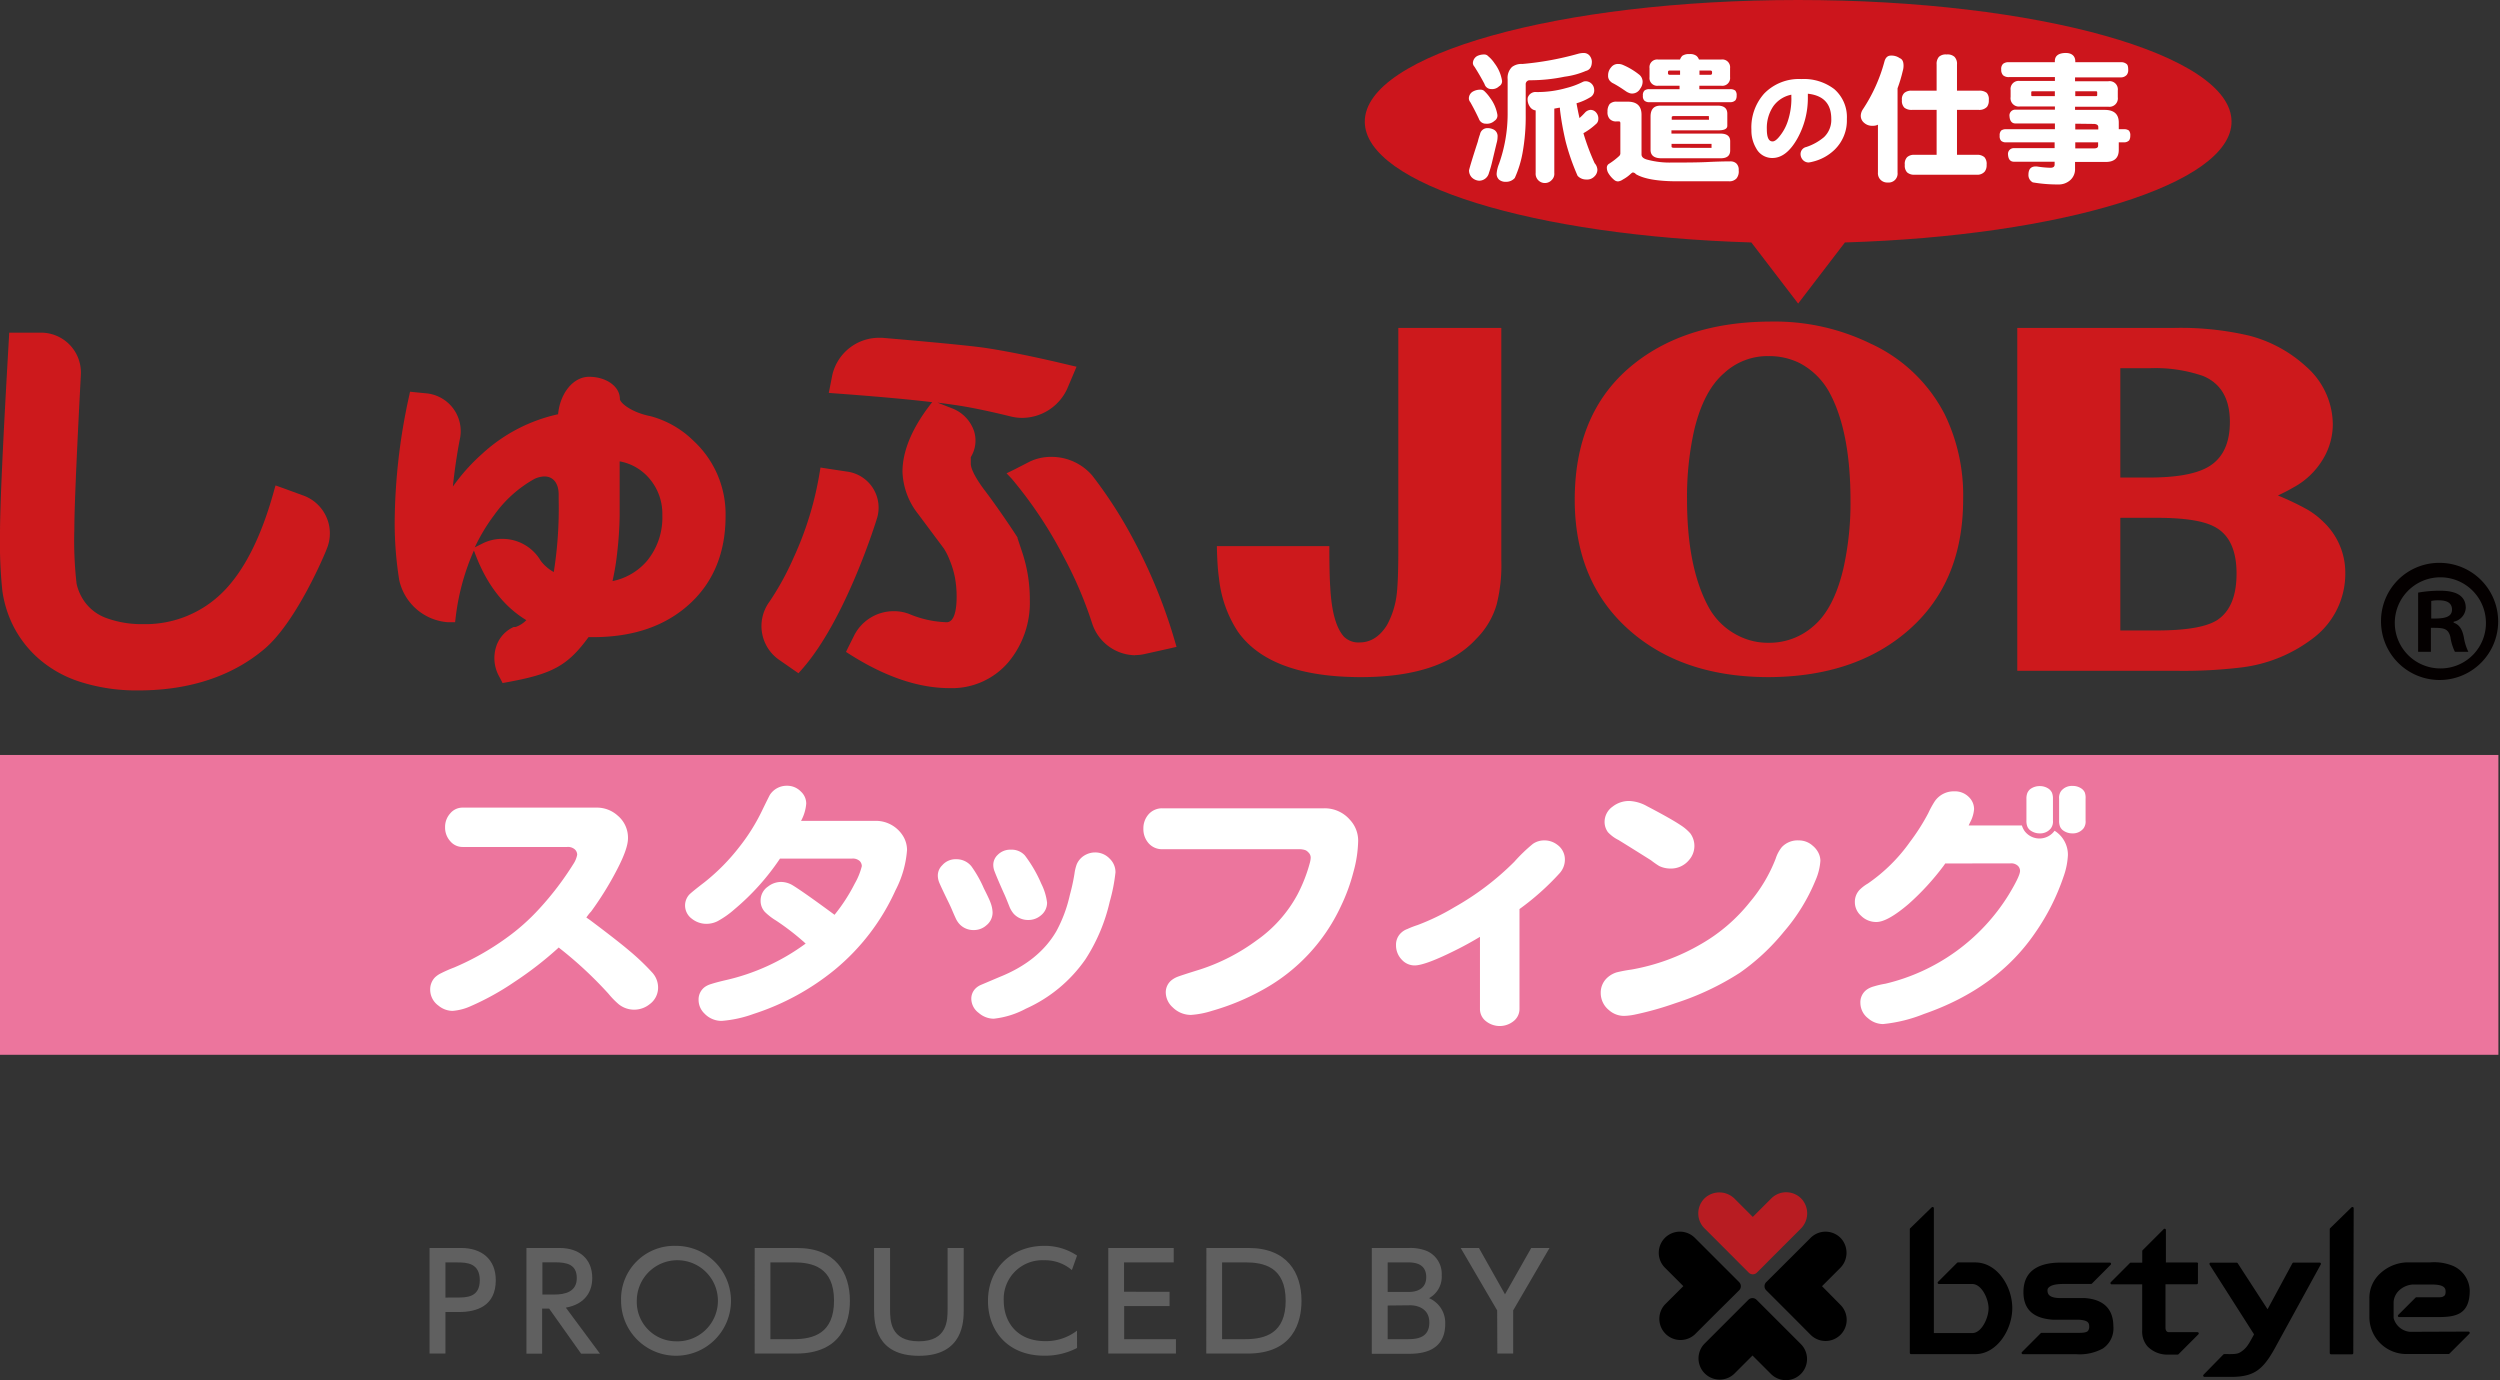 <svg xmlns="http://www.w3.org/2000/svg" viewBox="0 0 434.52 239.88"><rect x="0" y="0" width="434.52" height="239.88" fill="#333333" stroke="none"/><defs><style>.cls-1{fill:#ec759d;}.cls-2{fill:#fff;}.cls-3{fill:#cc151c;}.cls-4{fill:#cd191c;}.cls-5{fill:#040000;}.cls-6{fill:#606060;}.cls-7{fill:#b81c22;}</style></defs><g id="レイヤー_2" data-name="レイヤー 2"><g id="レイヤー_1-2" data-name="レイヤー 1"><rect class="cls-1" y="131.22" width="434.24" height="52.11"/><path class="cls-2" d="M101.91,159.47l.62.43q4.78,3.58,6.93,5.41a40.35,40.35,0,0,1,3.85,3.67,3.86,3.86,0,0,1,1.07,2.57,3.56,3.56,0,0,1-1.48,3,4.29,4.29,0,0,1-5.36,0,14.3,14.3,0,0,1-1.79-1.84,68.61,68.61,0,0,0-8.54-7.94l-.09-.09a62.2,62.2,0,0,1-7.73,6,46.14,46.14,0,0,1-7.56,4.19,9.4,9.4,0,0,1-3.17.83,3.9,3.9,0,0,1-2.46-.92A3.41,3.41,0,0,1,74.77,172a3,3,0,0,1,.8-2.09,4.07,4.07,0,0,1,1.08-.75,22.62,22.62,0,0,1,2.28-1,46.38,46.38,0,0,0,9-5.07,36.49,36.49,0,0,0,5.81-5.15,52.72,52.72,0,0,0,5.91-7.76,4.45,4.45,0,0,0,.67-1.62,1.27,1.27,0,0,0-.5-1,1.81,1.81,0,0,0-1.25-.35H80.4a2.77,2.77,0,0,1-2.14-1,3.52,3.52,0,0,1-.9-2.44,3.48,3.48,0,0,1,.9-2.4,2.76,2.76,0,0,1,2.14-1h23.25a5.38,5.38,0,0,1,3.71,1.39,5,5,0,0,1,1.79,3.93c0,1.22-.63,3-1.88,5.41a55.85,55.85,0,0,1-4.56,7.37C102.47,158.7,102.2,159.06,101.91,159.47Z"/><path class="cls-2" d="M145.05,159a30.7,30.7,0,0,0,3.53-5.46,11.6,11.6,0,0,0,1.21-3,1.29,1.29,0,0,0-.36-.88,1.77,1.77,0,0,0-1.34-.43H135.57a41.9,41.9,0,0,1-7.91,8.81,15.76,15.76,0,0,1-3,2.1,4.36,4.36,0,0,1-1.84.43,4.06,4.06,0,0,1-2.55-.87,2.87,2.87,0,0,1-1.2-2.31,2.82,2.82,0,0,1,.71-1.88c.24-.26,1.14-1,2.68-2.18a35.61,35.61,0,0,0,6-6.07,33.67,33.67,0,0,0,3.93-6.24c.8-1.65,1.28-2.61,1.43-2.88a3.49,3.49,0,0,1,3-1.57,3.28,3.28,0,0,1,2.37,1,2.84,2.84,0,0,1,.94,2.1,7.51,7.51,0,0,1-.9,3h13.06a5.55,5.55,0,0,1,4.78,2.83,4.67,4.67,0,0,1,.58,2.23,18,18,0,0,1-2,7,38.34,38.34,0,0,1-10.59,13.84A43.25,43.25,0,0,1,131,176.22a20.87,20.87,0,0,1-5.58,1.22,4.1,4.1,0,0,1-3-1.3,3.28,3.28,0,0,1-1-2.36,2.68,2.68,0,0,1,1.08-2.23,3.66,3.66,0,0,1,1.11-.52c.51-.17,1.31-.39,2.42-.65a37.42,37.42,0,0,0,14-6.38,42.9,42.9,0,0,0-5.15-4,10.57,10.57,0,0,1-1.92-1.48,2.82,2.82,0,0,1-.76-2,2.91,2.91,0,0,1,1.3-2.44,3.68,3.68,0,0,1,2.32-.79,4,4,0,0,1,2,.61Q139.78,155.11,145.05,159Z"/><path class="cls-2" d="M166.19,149.34a3.32,3.32,0,0,1,2.64,1.22A20.42,20.42,0,0,1,171,154.4c.57,1.14,1,2,1.21,2.62a5.27,5.27,0,0,1,.31,1.57,2.84,2.84,0,0,1-1.07,2.23,3.23,3.23,0,0,1-2.19.83,3.29,3.29,0,0,1-2.46-1,3.8,3.8,0,0,1-.67-1c-.12-.26-.32-.7-.58-1.31-.18-.44-.39-.9-.63-1.4-.84-1.71-1.39-2.88-1.65-3.49a3.34,3.34,0,0,1-.27-1.27,2.48,2.48,0,0,1,.76-1.78A3.06,3.06,0,0,1,166.19,149.34Zm24.14-1.18a3.46,3.46,0,0,1,2.55,1.09,3.25,3.25,0,0,1,1,2.36,30.13,30.13,0,0,1-1,5.11,31.15,31.15,0,0,1-4.21,10,25.06,25.06,0,0,1-10.37,8.6,15.17,15.17,0,0,1-5.59,1.74,4,4,0,0,1-2.59-1,3.11,3.11,0,0,1-1.3-2.45,2.5,2.5,0,0,1,.76-1.83,3.11,3.11,0,0,1,.94-.61l3.18-1.35q6.89-2.75,9.92-8a24.08,24.08,0,0,0,2.33-6.28,34,34,0,0,0,.8-3.67,7.71,7.71,0,0,1,.4-1.66,3.35,3.35,0,0,1,1.66-1.7A3.53,3.53,0,0,1,190.33,148.16Zm-14.62-.48a3.1,3.1,0,0,1,2.42,1,23.2,23.2,0,0,1,2.86,4.93,9.91,9.91,0,0,1,1,3.28,2.81,2.81,0,0,1-1.08,2.22,3.31,3.31,0,0,1-2.19.79,3.36,3.36,0,0,1-2.54-1.09,4.52,4.52,0,0,1-.68-1.1c-.08-.2-.22-.55-.4-1s-.4-1-.67-1.57c-.71-1.6-1.24-2.83-1.56-3.67a3.08,3.08,0,0,1-.23-1.13,2.39,2.39,0,0,1,.76-1.75A3.07,3.07,0,0,1,175.71,147.68Z"/><path class="cls-2" d="M226,147.6h-24a3.09,3.09,0,0,1-2.33-1,3.71,3.71,0,0,1-.94-2.58,3.66,3.66,0,0,1,.94-2.53,3.12,3.12,0,0,1,2.33-1h28.16a5.78,5.78,0,0,1,4.47,2,5.3,5.3,0,0,1,1.43,3.67,21.63,21.63,0,0,1-.83,5.43,32.28,32.28,0,0,1-2.21,6,31.91,31.91,0,0,1-13.46,14.4,41.4,41.4,0,0,1-8.94,3.71,15.21,15.21,0,0,1-3.62.7,4.49,4.49,0,0,1-3.17-1.31,3.55,3.55,0,0,1-1.21-2.58,2.7,2.7,0,0,1,1-2.14,4.12,4.12,0,0,1,1.08-.61c.53-.2,1.83-.62,3.89-1.26a34.41,34.41,0,0,0,9.83-5.06,23.1,23.1,0,0,0,7.11-8,26.8,26.8,0,0,0,2.15-5.54,4,4,0,0,0,.13-.79,1.24,1.24,0,0,0-.45-1,1.31,1.31,0,0,0-.49-.35A3.33,3.33,0,0,0,226,147.6Z"/><path class="cls-2" d="M264.1,158v17.36a2.68,2.68,0,0,1-1,2.1,3.84,3.84,0,0,1-4.87,0,2.65,2.65,0,0,1-1-2.1V162.83c-1.2.72-2.48,1.44-3.85,2.13-3.75,1.9-6.26,2.84-7.51,2.84a3,3,0,0,1-2.23-1,3.56,3.56,0,0,1-1-2.53,2.79,2.79,0,0,1,.89-2.14,3,3,0,0,1,1.08-.66,16.07,16.07,0,0,1,1.78-.69,39.42,39.42,0,0,0,6.4-3.1,48,48,0,0,0,10.41-7.9,28.31,28.31,0,0,1,3.22-3.1,3.4,3.4,0,0,1,2-.61,3.62,3.62,0,0,1,2.23.74,3.15,3.15,0,0,1,1.34,2.66,3.53,3.53,0,0,1-.93,2.32A45,45,0,0,1,264.1,158Z"/><path class="cls-2" d="M312.65,146.07a3.57,3.57,0,0,1,2.41.92,3.79,3.79,0,0,1,.94,1.13,3.23,3.23,0,0,1,.4,1.48,10.14,10.14,0,0,1-.85,3.41,32.65,32.65,0,0,1-5.5,8.94,37.7,37.7,0,0,1-7.64,7.12,47.58,47.58,0,0,1-11.18,5.28,55.46,55.46,0,0,1-7.11,2,10.67,10.67,0,0,1-1.83.22,3.94,3.94,0,0,1-2.64-1,3.82,3.82,0,0,1-1.43-3,3.49,3.49,0,0,1,1.21-2.7A4.28,4.28,0,0,1,281,169a24.88,24.88,0,0,1,2.55-.48,36.54,36.54,0,0,0,12.2-4.49,29.72,29.72,0,0,0,8.36-7.2,26.57,26.57,0,0,0,4.52-7.6,6.19,6.19,0,0,1,1.07-2A3.77,3.77,0,0,1,312.65,146.07Zm-29.37-6.85a6.91,6.91,0,0,1,3,.91c2.74,1.43,4.67,2.52,5.81,3.28a8,8,0,0,1,1.7,1.44,3.69,3.69,0,0,1-.18,4.58,4.07,4.07,0,0,1-3.31,1.53,4.49,4.49,0,0,1-1.92-.44,15.08,15.08,0,0,1-1.43-1L284.53,148c-1.76-1.1-2.83-1.76-3.22-2a6.39,6.39,0,0,1-1.83-1.35,3,3,0,0,1-.59-1.84,3.25,3.25,0,0,1,1.39-2.61A4.61,4.61,0,0,1,283.28,139.22Z"/><path class="cls-2" d="M338.08,150.08c0,.06-.12.19-.26.4a44.37,44.37,0,0,1-6.08,6.63q-3.67,3.13-5.59,3.14a3.71,3.71,0,0,1-2.69-1.09,3.14,3.14,0,0,1-1.07-2.36,3,3,0,0,1,1-2.31,6.92,6.92,0,0,1,1.25-.92,29.34,29.34,0,0,0,7.33-7.24,36.3,36.3,0,0,0,3.18-5,16.77,16.77,0,0,1,1.12-2.05,4,4,0,0,1,3.39-1.74,3.39,3.39,0,0,1,2.55,1,2.91,2.91,0,0,1,.9,2.09,5.8,5.8,0,0,1-.63,2.19c-.09.17-.19.39-.31.65h9.25a3.45,3.45,0,0,0,.49,1,3.23,3.23,0,0,0,5.19-.08,4.92,4.92,0,0,1,2.32,4.23,12.9,12.9,0,0,1-.76,3.75,38.71,38.71,0,0,1-4.91,9.73q-6.63,9.73-19.36,14.14a25.89,25.89,0,0,1-7.11,1.75,4,4,0,0,1-2.59-1,3.39,3.39,0,0,1-1.34-2.66,2.71,2.71,0,0,1,1.16-2.36,4,4,0,0,1,1.16-.52,16.22,16.22,0,0,1,2.06-.48,34.57,34.57,0,0,0,21.37-15.41c1.34-2.21,2-3.6,2-4.19a1.25,1.25,0,0,0-.36-.87,1.7,1.7,0,0,0-1.3-.44Zm18.74-11.25v3.79a2,2,0,0,1-.36,1.35,2.35,2.35,0,0,1-1.92.88,2.74,2.74,0,0,1-1.66-.53,1.67,1.67,0,0,1-.49-.61,2.65,2.65,0,0,1-.18-1.09v-3.79a2.61,2.61,0,0,1,.16-1,1.79,1.79,0,0,1,.51-.68,2.73,2.73,0,0,1,1.66-.52,2.67,2.67,0,0,1,1.61.52,2,2,0,0,1,.49.61A2.74,2.74,0,0,1,356.82,138.83Zm5.67,0v3.79a2,2,0,0,1-.35,1.35,2.35,2.35,0,0,1-1.93.88,2.73,2.73,0,0,1-1.65-.53,1.67,1.67,0,0,1-.49-.61,2.65,2.65,0,0,1-.18-1.09v-3.79a2,2,0,0,1,.36-1.36,2.39,2.39,0,0,1,2-.87,2.63,2.63,0,0,1,1.61.52,1.73,1.73,0,0,1,.49.61A2.74,2.74,0,0,1,362.49,138.83Z"/><path class="cls-3" d="M387.86,21.14C387.86,9.47,354.13,0,312.53,0s-75.32,9.47-75.32,21.14c0,10.9,29.42,19.87,67.19,21l8.13,10.62,8.13-10.62C358.44,41,387.86,32,387.86,21.14Z"/><path class="cls-2" d="M257.33,15.59a.9.9,0,0,1,.69.27,7,7,0,0,1,1,1.19,6.71,6.71,0,0,1,1.24,2.9,1.07,1.07,0,0,1-.5,1.05,1.93,1.93,0,0,1-1.5.5,1.26,1.26,0,0,1-1.22-.85q-.76-1.62-1.5-2.91a1,1,0,0,1-.24-.62,1.39,1.39,0,0,1,.76-1.24A2.58,2.58,0,0,1,257.33,15.59Zm1.15,6.68a2.3,2.3,0,0,1,1.19.28,1.29,1.29,0,0,1,.62,1.24,4,4,0,0,1-.17,1.1c-.32,1.33-.58,2.43-.79,3.31a19.24,19.24,0,0,1-.54,1.86,1.76,1.76,0,0,1-1.72,1.35,2,2,0,0,1-1.26-.57,1.75,1.75,0,0,1-.48-1.24c.16-.68.67-2.36,1.53-5a11.08,11.08,0,0,1,.38-1.27A1.29,1.29,0,0,1,258.48,22.27ZM258,9.47a.86.86,0,0,1,.65.29A5.73,5.73,0,0,1,259.76,11a6.79,6.79,0,0,1,1.31,3.05,1,1,0,0,1-.52.95,1.72,1.72,0,0,1-1.38.48,1.2,1.2,0,0,1-1.15-.88c-.58-1.1-1.16-2.08-1.74-3A1,1,0,0,1,256,11a1.46,1.46,0,0,1,.74-1.26A2.72,2.72,0,0,1,258,9.47Zm17.25-.26a1.31,1.31,0,0,1,1.05.48,1.77,1.77,0,0,1,.38,1c0,.92-.35,1.47-1.05,1.64a13.81,13.81,0,0,1-3.69,1,29.52,29.52,0,0,1-6,.62.69.69,0,0,0-.76.76v5.15a35.32,35.32,0,0,1-.55,6.72,18.63,18.63,0,0,1-1.35,4.36,2,2,0,0,1-1.55.66,1.74,1.74,0,0,1-1.15-.35,1.35,1.35,0,0,1-.45-1.1,5.64,5.64,0,0,1,.41-1.67,26.08,26.08,0,0,0,1.5-8.62v-6.1a2.63,2.63,0,0,1,.76-2.12,2.69,2.69,0,0,1,1.79-.52,52.59,52.59,0,0,0,9.76-1.79A3.65,3.65,0,0,1,275.27,9.21Zm1.15,9.89a1.25,1.25,0,0,1,1.07.52,1.56,1.56,0,0,1,.33,1.12,1.12,1.12,0,0,1-.45.86,11.21,11.21,0,0,1-2.14,1.55,39.91,39.91,0,0,0,1.95,5.21,1.86,1.86,0,0,1,.48,1.15,1.63,1.63,0,0,1-.53,1.17,1.73,1.73,0,0,1-1.4.52,2,2,0,0,1-1.51-.64,38.71,38.71,0,0,1-2.07-5.94q-.69-2.93-1-5.64c0-.1,0-.18,0-.26H271l-.85.16V30.06a1.48,1.48,0,0,1-.43,1.21,1.61,1.61,0,0,1-2.81-1.21V19.19a1.37,1.37,0,0,1-1-.64,2.17,2.17,0,0,1-.38-1.55A1.42,1.42,0,0,1,267.08,16a18.54,18.54,0,0,0,5.19-.71,13.59,13.59,0,0,0,2.88-1.08,1.22,1.22,0,0,1,.41-.09,1.49,1.49,0,0,1,1.07.43,1.51,1.51,0,0,1,.45,1,1.36,1.36,0,0,1-.76,1.4,9.64,9.64,0,0,1-2.31,1c.16.89.33,1.75.52,2.57a12.44,12.44,0,0,0,1-1A1.46,1.46,0,0,1,276.42,19.1Z"/><path class="cls-2" d="M281,17.67h1.9c1.61,0,2.41.76,2.41,2.28v6.89c0,.43.32.73,1,.91a15,15,0,0,0,4.34.5c2.14,0,4.13,0,5.95-.08,1.61-.08,3-.12,4.1-.12a1.51,1.51,0,0,1,1.07.34,1.48,1.48,0,0,1,.43,1.21,1.92,1.92,0,0,1-.38,1.41,1.65,1.65,0,0,1-1.31.5h-9q-5.08,0-7.18-1.24a.72.72,0,0,0-.52-.29c-.08,0-.2.08-.36.22a6.4,6.4,0,0,1-1.38,1,1.88,1.88,0,0,1-.81.33,1,1,0,0,1-.64-.21A4.54,4.54,0,0,1,279.49,30a2,2,0,0,1-.21-.86.8.8,0,0,1,.3-.62,12.4,12.4,0,0,0,1.84-1.4.63.63,0,0,0,.21-.43V21.41c0-.21-.08-.31-.26-.31H281a1.45,1.45,0,0,1-1.24-.45,1.68,1.68,0,0,1-.36-1.24,2.06,2.06,0,0,1,.38-1.34A1.62,1.62,0,0,1,281,17.67Zm.31-6.55a1.9,1.9,0,0,1,.71.14,12.11,12.11,0,0,1,2.79,1.64,1.6,1.6,0,0,1,.69,1.26,2,2,0,0,1-.41,1.24,1.61,1.61,0,0,1-1.42.86,1.39,1.39,0,0,1-.6-.14,2.27,2.27,0,0,1-.48-.26c-.7-.48-1.47-1-2.31-1.43a.67.67,0,0,1-.24-.17,1.29,1.29,0,0,1-.54-1.14,2.07,2.07,0,0,1,.52-1.41A1.47,1.47,0,0,1,281.28,11.12Zm7-.77H292a1.78,1.78,0,0,1,.41-.66,2.07,2.07,0,0,1,1.24-.29,1.83,1.83,0,0,1,1.21.31,1.48,1.48,0,0,1,.43.64h3.86a1.35,1.35,0,0,1,1.55,1.5V13.4a1.35,1.35,0,0,1-1.55,1.5h-3.79v.6h5.34a1.38,1.38,0,0,1,.9.24,1.21,1.21,0,0,1,.24.9,1.26,1.26,0,0,1-.21.79,1.23,1.23,0,0,1-.93.33h-14a1.24,1.24,0,0,1-.88-.26,1.06,1.06,0,0,1-.27-.86,1.12,1.12,0,0,1,.27-.9,1.29,1.29,0,0,1,.88-.24h5.22v-.6h-3.7a1.34,1.34,0,0,1-1.52-1.5V11.85A1.34,1.34,0,0,1,288.23,10.35Zm2.2,12.3v.57H299c1.15,0,1.72.44,1.72,1.33v1.6c0,.9-.55,1.36-1.65,1.36H288.78c-1.27,0-1.9-.49-1.9-1.46V20.26c0-1.27.58-1.9,1.73-1.9h9.92c1.12,0,1.69.47,1.69,1.4v2.1c0,.52-.5.79-1.5.79Zm1.5-9.65v-.74h-1.81c-.19,0-.29.09-.29.28v.17a.26.26,0,0,0,.29.29Zm5,7.17h-6c-.3,0-.45.06-.45.19v.45h6.48Zm.47,5.53V25h-6.95v.5c0,.12.15.19.45.19ZM297.26,13c.21,0,.31-.1.31-.29v-.17c0-.19-.1-.28-.31-.28h-1.88V13Z"/><path class="cls-2" d="M321,20.7A7.08,7.08,0,0,1,318.89,26a8.22,8.22,0,0,1-3.82,2.1,5.16,5.16,0,0,1-.7.14,1.36,1.36,0,0,1-1-.42,1.51,1.51,0,0,1-.42-1.06,1.25,1.25,0,0,1,1-1.21,9.32,9.32,0,0,0,3.07-1.71,4.13,4.13,0,0,0,1.27-3.18q0-3.93-4.07-4.37c0,.23,0,.47,0,.74A14.42,14.42,0,0,1,312.44,24q-1.92,3.46-4.38,3.46a3.13,3.13,0,0,1-2.82-1.68,6,6,0,0,1-.83-3.2,8.81,8.81,0,0,1,2.23-6.33,8.41,8.41,0,0,1,6.44-2.51,8.7,8.7,0,0,1,5.72,1.74A6.43,6.43,0,0,1,321,20.7Zm-9.65-3.63c0-.28,0-.48,0-.61a5.06,5.06,0,0,0-3.13,2,6.71,6.71,0,0,0-1.13,4c0,1.42.32,2.12,1,2.12.34,0,.75-.3,1.23-.91a8.16,8.16,0,0,0,1.4-2.57A12.54,12.54,0,0,0,311.36,17.07Z"/><path class="cls-2" d="M328.66,9.66a2.48,2.48,0,0,1,1.53.45q.66.24.66,1.29a3.08,3.08,0,0,1-.14.95,25,25,0,0,1-.9,3V30a1.55,1.55,0,0,1-1.7,1.72A1.6,1.6,0,0,1,326.4,30V21.67a1.74,1.74,0,0,1-.88.19,2.07,2.07,0,0,1-1.53-.52,1.56,1.56,0,0,1-.57-1.29,2.15,2.15,0,0,1,.33-1,28.16,28.16,0,0,0,3.77-8.32Q327.8,9.66,328.66,9.66Zm3.65,6.1h4.29V11.21A1.87,1.87,0,0,1,337,9.88a1.73,1.73,0,0,1,1.33-.41,1.8,1.8,0,0,1,1.38.41,1.74,1.74,0,0,1,.43,1.33v4.55h3.79a2.05,2.05,0,0,1,1.38.38,1.66,1.66,0,0,1,.36,1.26,1.8,1.8,0,0,1-.31,1.17,1.83,1.83,0,0,1-1.43.53h-3.79v7.81h3.43a1.85,1.85,0,0,1,1.34.41,1.76,1.76,0,0,1,.38,1.33,1.78,1.78,0,0,1-.33,1.17,1.68,1.68,0,0,1-1.39.55H332.76a1.83,1.83,0,0,1-1.29-.41,1.7,1.7,0,0,1-.4-1.31,1.67,1.67,0,0,1,.4-1.33,1.77,1.77,0,0,1,1.29-.41h3.84V19.1h-4.29a2,2,0,0,1-1.31-.38,1.65,1.65,0,0,1-.43-1.32,1.48,1.48,0,0,1,.43-1.26A1.88,1.88,0,0,1,332.31,15.76Z"/><path class="cls-2" d="M349.15,10.81h8v-.2c0-.88.61-1.35,1.74-1.4s1.79.47,1.81,1.4v.2h7.91a1.47,1.47,0,0,1,1,.31c.2.14.29.46.29,1a1.34,1.34,0,0,1-.24.88,1.35,1.35,0,0,1-1.09.45h-7.91v.67h5.79a1.43,1.43,0,0,1,1.64,1.6V16.9a1.46,1.46,0,0,1-1.64,1.65h-5.79v.55h5.14c1.64,0,2.46.74,2.46,2.21v1.15h.88a1.36,1.36,0,0,1,.88.23,1.26,1.26,0,0,1,.24.91,1.49,1.49,0,0,1-.19.79,1.2,1.2,0,0,1-.93.35h-.88v1.31c0,1.4-.76,2.1-2.27,2.1h-5.33v1.17a2.52,2.52,0,0,1-.77,1.93,3,3,0,0,1-2.19.81,25.38,25.38,0,0,1-4.38-.36,1.42,1.42,0,0,1-.76-1.33c0-.88.35-1.35,1.05-1.43a2.42,2.42,0,0,1,.45,0,17.61,17.61,0,0,0,2.31.22c.49,0,.74-.18.74-.55v-.5h-7.05c-.67,0-1-.44-1.05-1.24a1,1,0,0,1,1.05-1.12h7.05V24.74H348.7a1.24,1.24,0,0,1-.88-.26,1.14,1.14,0,0,1-.26-.88,1.21,1.21,0,0,1,.26-.91,1.35,1.35,0,0,1,.88-.23h8.46v-1h-6.84c-.67,0-1-.46-1.05-1.24a1,1,0,0,1,1.05-1.16h6.84v-.55h-6.1a1.44,1.44,0,0,1-1.6-1.65V15.67a1.41,1.41,0,0,1,1.6-1.6h6.1V13.4h-8a1.46,1.46,0,0,1-1-.31,1.34,1.34,0,0,1-.33-1,1.2,1.2,0,0,1,.33-1A1.51,1.51,0,0,1,349.15,10.81Zm8,5.9v-.85h-3.91a.17.17,0,0,0-.19.19v.5c0,.11.06.16.19.16Zm7.14,0c.15,0,.22-.05.22-.16v-.5c0-.13-.07-.19-.22-.19h-3.59v.85Zm-3.59,4.79v1h4v-.41c0-.32-.22-.5-.67-.55Zm0,3.24v1.05H364c.45,0,.67-.16.67-.47v-.58Z"/><path class="cls-4" d="M24.08,120A32.2,32.2,0,0,1,14,118.53a20.38,20.38,0,0,1-7.22-4A19.07,19.07,0,0,1,2.41,109a19.68,19.68,0,0,1-2-6.3A80.93,80.93,0,0,1,0,92.82c0-4.88.52-16.32,1.55-34l.05-1H7.05a6.93,6.93,0,0,1,7,7.36c0,.2-1.13,20.73-1.13,26.84a65.79,65.79,0,0,0,.39,9.42,8.48,8.48,0,0,0,1.66,3.49,8,8,0,0,0,3.68,2.55,17.79,17.79,0,0,0,6.25,1A19,19,0,0,0,38.64,103c3.72-3.65,6.73-9.55,8.94-17.54l.31-1.09,1.06.38,3.73,1.36a7,7,0,0,1,4.11,9.3C56.59,96,51.6,108,46,112.76S32.93,120,24.08,120Z"/><path class="cls-4" d="M87.36,118.73l-.35-.68-.27-.51a6.56,6.56,0,0,1-.46-5.28,5.58,5.58,0,0,1,3-3.28l.12,0,.21,0a4.83,4.83,0,0,0,1.87-1.19c-3.93-2.38-6.91-6.25-8.89-11.53l-.22-.58a40.34,40.34,0,0,0-3.15,11.46l-.12,1-1,0-.35,0a9.36,9.36,0,0,1-8.36-7.31,62.57,62.57,0,0,1-.79-10.24A104.26,104.26,0,0,1,71.07,69l.2-.92.93.1,1.84.18a6.6,6.6,0,0,1,5.88,8s-.71,3.45-1.21,8.21a33.42,33.42,0,0,1,5.1-5.7A28.49,28.49,0,0,1,97,72c.34-3.66,2.64-6.51,5.38-6.51,3,0,5.36,1.69,5.36,3.84,0,.68,2,2.35,5.3,3a16.78,16.78,0,0,1,7.49,4.28,17.35,17.35,0,0,1,5.58,13.1c0,6.39-2.14,11.56-6.36,15.36s-9.79,5.67-16.68,5.67h-.78c-3.65,5-6.31,6.4-14.13,7.83l-.76.14ZM107.7,80.19c0,4.52,0,7.67,0,9.43a63.05,63.05,0,0,1-.42,6.38,43.3,43.3,0,0,1-.82,5,10.67,10.67,0,0,0,5.94-3.45,11.83,11.83,0,0,0,2.72-8,9.41,9.41,0,0,0-2.35-6.49,8.79,8.79,0,0,0-5-2.86ZM87.33,93.66A7.71,7.71,0,0,1,94,97.5a7.36,7.36,0,0,0,2.25,1.93,70.58,70.58,0,0,0,.85-12.66v-.84c0-1.92-.94-3.12-2.47-3.12a4.27,4.27,0,0,0-1.74.43,21.32,21.32,0,0,0-7,6.29,31.49,31.49,0,0,0-3.37,5.61l.51-.26.86-.43a7.48,7.48,0,0,1,3.36-.79Z"/><path class="cls-4" d="M165,119.6c-5.31,0-11.09-1.95-17.17-5.79l-.79-.5.41-.84,1-2a7.69,7.69,0,0,1,6.88-4.24,7.3,7.3,0,0,1,3,.61,18.14,18.14,0,0,0,6.19,1.31c1.45,0,1.75-2.43,1.75-4.47a18.17,18.17,0,0,0-.3-3.33,15.49,15.49,0,0,0-.91-3,10.92,10.92,0,0,0-1-2c-.34-.47-1.83-2.45-4.47-6A12.45,12.45,0,0,1,156.86,82c0-3.56,1.61-7.48,4.81-11.65l.35-.45c-4.17-.5-9.72-1-16.8-1.52l-1.17-.09.23-1.16.38-1.94a8.34,8.34,0,0,1,8-6.48l.62,0c.58.05,14.37,1.2,18.25,1.8s8.72,1.59,14.38,2.95l1.2.28-.48,1.14-1.14,2.69a8.67,8.67,0,0,1-7.84,5.06,8,8,0,0,1-1.9-.23c-.06,0-5.41-1.38-9.7-2-1-.14-2-.29-3.22-.43l.08,0,2.56,1a6.45,6.45,0,0,1,3.84,4,5.5,5.5,0,0,1-.58,4.49V80.6c0,.5.29,1.74,2.24,4.39,1.65,2.15,4.25,5.88,5.8,8.3l.08.11,0,.13.83,2.49a25.78,25.78,0,0,1,1.31,8.22,16.12,16.12,0,0,1-3.79,10.93A12.88,12.88,0,0,1,165,119.6ZM138.76,117l-.76-.52-2.56-1.78a7.15,7.15,0,0,1-1.71-10.11,47.85,47.85,0,0,0,4.2-7.65,57.25,57.25,0,0,0,4.51-14.68l.17-1,1,.16,3.57.54a6.32,6.32,0,0,1,5.2,8.28c-.22.71-5.45,17.56-13,26.1l-.62.69Zm58.58-3.11a8,8,0,0,1-7.51-5.52,69.58,69.58,0,0,0-5.05-11.78,73.59,73.59,0,0,0-8.89-13.33l-.94-1,1.26-.61L179,80.22a8.54,8.54,0,0,1,3.7-.81,9.32,9.32,0,0,1,7.14,3.24,76.79,76.79,0,0,1,6.8,10.46,92,92,0,0,1,7.54,18.26l.31,1.06-1.08.25-4.48,1a7.4,7.4,0,0,1-1.63.18Z"/><path class="cls-4" d="M211.5,94.92h19.55q0,4.9.16,7.17.33,6.3,2.38,8.57a3.56,3.56,0,0,0,2.71,1c1.92,0,3.5-1,4.76-3a14.79,14.79,0,0,0,1.73-5.64c.16-1.51.25-4,.25-7.46V57h17.9V97.41a27.68,27.68,0,0,1-.82,7.69,13.92,13.92,0,0,1-3.53,5.93q-6.09,6.64-20,6.66-15.86,0-21.44-7.91a20.85,20.85,0,0,1-3.28-9.3C211.67,99.16,211.55,97.31,211.5,94.92Z"/><path class="cls-4" d="M307.92,55.89a37.9,37.9,0,0,1,17.16,3.81A27.22,27.22,0,0,1,338,72a32.18,32.18,0,0,1,3.21,14.79q0,14.28-9.28,22.55t-24.47,8.35q-15.21,0-24.48-8.35t-9.28-22.48q0-14.64,9.28-22.77Q292.4,55.9,307.92,55.89Zm-.74,6a11.11,11.11,0,0,0-7.48,2.93q-3.61,3.08-5.25,10a53.14,53.14,0,0,0-1.23,12q0,11.86,3.77,18.74a11.92,11.92,0,0,0,5.1,4.91,11.31,11.31,0,0,0,5.34,1.25,11.56,11.56,0,0,0,7.8-2.93q3.52-3,5.17-10A52.06,52.06,0,0,0,321.63,87q0-12.23-3.78-19a12.54,12.54,0,0,0-5.09-4.91A11.87,11.87,0,0,0,307.18,61.9Z"/><path class="cls-4" d="M350.62,116.59V57h27a52.49,52.49,0,0,1,13.23,1.32,23.22,23.22,0,0,1,10,5.42,13.46,13.46,0,0,1,4.61,10,11.71,11.71,0,0,1-1.81,6.23,13.34,13.34,0,0,1-5.18,4.83c-.65.39-1.51.83-2.55,1.32a48.7,48.7,0,0,1,4.93,2.34,13.92,13.92,0,0,1,3,2.27,12.12,12.12,0,0,1,3.78,8.93,14,14,0,0,1-5.42,11.13A25.54,25.54,0,0,1,389.63,116a84.41,84.41,0,0,1-11.41.59ZM368.53,83h5q6.15,0,9.36-1.39,4.68-2,4.68-8.27,0-6.07-4.68-8A25.39,25.39,0,0,0,373.62,64h-5.09Zm0,26.58h6.32q7.56,0,10.43-1.75,3.45-2.2,3.45-8.13,0-6.23-3.94-8.2Q381.91,90,374.85,90h-6.32Z"/><path class="cls-5" d="M424.18,97.83A10.18,10.18,0,1,1,413.84,108,10.11,10.11,0,0,1,424.18,97.83Zm0,18.35a7.88,7.88,0,0,0,7.89-8.17,7.92,7.92,0,1,0-7.89,8.17Zm-3.89-2.89V103a21.63,21.63,0,0,1,3.78-.33c1.83,0,4.5.33,4.5,3a2.6,2.6,0,0,1-2.11,2.39v.17c1,.33,1.5,1.17,1.77,2.5a9,9,0,0,0,.79,2.56h-2.34a8.73,8.73,0,0,1-.78-2.56c-.39-1.61-1.28-1.61-3.39-1.61v4.17Zm2.28-5.78c1.72,0,3.61,0,3.61-1.56,0-1-.67-1.61-2.28-1.61a5.77,5.77,0,0,0-1.33.11Z"/><path class="cls-6" d="M80.17,216.91c3.5,0,6,1.92,6,5.6,0,4.49-3.31,5.53-6.41,5.53H77.42v7.22H74.66V216.91Zm-.69,8.61c1.57,0,3.91,0,3.91-3s-2.27-3.1-3.91-3.1H77.42v6.11Z"/><path class="cls-6" d="M97.27,216.91c3.26,0,5.67,1.76,5.67,5.23,0,2.2-1.11,4.51-4.59,5.14l5.93,8H101l-5.56-7.84H94.23v7.84H91.5V216.91Zm-3,2.5V225h2.11c1.81,0,3.87-.46,3.87-2.85s-1.72-2.75-3.82-2.75Z"/><path class="cls-6" d="M117.44,216.54a9.55,9.55,0,1,1-9.49,9.53A9.24,9.24,0,0,1,117.44,216.54Zm0,16.59a7.05,7.05,0,1,0-6.76-7.06A6.84,6.84,0,0,0,117.44,233.13Z"/><path class="cls-6" d="M131.17,216.91h7.34c6.74,0,9.21,4.3,9.21,9.19,0,3.63-1.39,9.16-9.35,9.16h-7.2Zm2.73,15.85h4c3.49,0,7.06-1,7.06-6.69,0-5.9-3.84-6.66-7.06-6.66h-4Z"/><path class="cls-6" d="M167.5,216.91v10.74c0,1.92,0,8-7.78,8-7.38,0-7.8-5.39-7.8-8V216.91h2.78v10.58c0,2,0,5.64,5,5.64s5-3.7,5-5.64V216.91Z"/><path class="cls-6" d="M187.2,234.29a12,12,0,0,1-5.67,1.34c-6.43,0-9.81-4.37-9.81-9.51,0-5.9,4.37-9.58,9.77-9.58a10,10,0,0,1,5.71,1.69l-.9,2.52a7.17,7.17,0,0,0-4.84-1.71,6.71,6.71,0,0,0-7,7.06c0,3.49,2.15,7,7.22,7a8.84,8.84,0,0,0,5.51-1.82Z"/><path class="cls-6" d="M203.28,224.52V227h-7.89v5.76h9v2.5H192.63V216.91H204v2.5h-8.63v5.11Z"/><path class="cls-6" d="M209.68,216.91H217c6.73,0,9.21,4.3,9.21,9.19,0,3.63-1.39,9.16-9.35,9.16h-7.2Zm2.73,15.85h4c3.49,0,7.05-1,7.05-6.69,0-5.9-3.84-6.66-7.05-6.66h-4Z"/><path class="cls-6" d="M244.89,216.91a7.7,7.7,0,0,1,3.08.51,4.34,4.34,0,0,1,2.61,4.21,4.24,4.24,0,0,1-2.2,4,4.66,4.66,0,0,1,2.81,4.49c0,5.18-4.84,5.18-6.51,5.18h-6.25V216.91Zm-3.7,2.5v5.14h3.7c1.27,0,3-.47,3-2.57,0-2.57-2.34-2.57-3.4-2.57Zm0,7.5v5.85h3.44c1.49,0,3.8-.14,3.8-2.89s-2.57-3-3.29-3Z"/><path class="cls-6" d="M260.22,227.76l-6.34-10.85h3.17l4.53,8.05,4.56-8.05h3.18L263,227.76v7.5h-2.75Z"/><path class="cls-7" d="M313.22,208.48a3.67,3.67,0,0,0-5.36-.18l-3.21,3.21-3.12-3.12a3.75,3.75,0,0,0-5.1-.26,3.67,3.67,0,0,0-.18,5.36l3.21,3.21,4.47,4.48a1,1,0,0,0,1.44,0l4.47-4.48,3.12-3.12A3.74,3.74,0,0,0,313.22,208.48Z"/><path d="M313,233.61l-3.21-3.21-4.47-4.47a1,1,0,0,0-1.45,0l-4.47,4.47-3.21,3.21a3.68,3.68,0,0,0,5.2,5.2l3.21-3.21,3.21,3.21a3.67,3.67,0,1,0,5.19-5.2Z"/><path d="M302.26,224.28a1,1,0,0,0,0-1.45l-4.47-4.47-3.21-3.21a3.67,3.67,0,0,0-5.2,5.19l3.2,3.2a0,0,0,0,1,0,0l-3.2,3.19a3.68,3.68,0,0,0,5.2,5.2l3.21-3.21Z"/><path d="M316.68,223.55l3.12-3.12a3.74,3.74,0,0,0,.26-5.1,3.67,3.67,0,0,0-5.36-.18l-3.21,3.21L307,222.83a1,1,0,0,0,0,1.45l4.47,4.47L314.7,232a3.67,3.67,0,0,0,5.19-5.2Z"/><path d="M403.16,219.45h-4.52a.23.23,0,0,0-.2.11l-4.32,8-5.19-8a.24.24,0,0,0-.19-.1h-4.52c-.18,0-.28.2-.1.46l7.65,12s-.73,1.38-1,1.75a4.21,4.21,0,0,1-1.45,1.4c-.55.32-1.27.29-2.73.28a.25.25,0,0,0-.16.08L383,238.93a.22.22,0,0,0,.15.38l5.07,0c3.81-.11,5.3-1.43,7.55-5.68l7.61-13.88A.22.22,0,0,0,403.16,219.45Z"/><path d="M362.28,225.61l-4.41,0c-1.68-.06-2-.66-2-1.33a.63.63,0,0,1,.2-.49c.65-.65,2.06-.64,3.49-.63h3.87a.25.25,0,0,0,.16-.06l3.27-3.28a.22.22,0,0,0-.16-.37h-8.55c-2.77,0-6.46.75-6.46,5.13,0,3.84,2.82,4.63,5.14,4.8h4.48c1.53.08,1.81.5,1.81,1.15a1.17,1.17,0,0,1-.23.81c-.34.33-1.14.33-2.16.32h-5.89a.19.19,0,0,0-.15.07L351.43,235a.22.22,0,0,0,.15.37h9.29a8.33,8.33,0,0,0,4.64-1,4.22,4.22,0,0,0,1.81-3.86C367.3,226.64,364.52,225.75,362.28,225.61Z"/><path d="M343.31,219.42h-3a.24.24,0,0,0-.16.07l-3.3,3.3a.22.22,0,0,0,.15.38l5.79,0c1.65,0,2.84,2.6,2.84,4.23s-1.19,4.3-2.84,4.3c-.4,0-5.64,0-6.67,0V210a.22.22,0,0,0-.38-.15L332,213.49a.2.2,0,0,0-.06.15v21.5a.22.22,0,0,0,.22.22h11.17c3.72,0,6.42-4.21,6.42-8S347.12,219.42,343.31,219.42Z"/><path d="M409.09,210a.22.22,0,0,0-.37-.16L405,213.47a.24.24,0,0,0-.07.16v21.54a.22.22,0,0,0,.22.22h3.66a.21.21,0,0,0,.21-.22Z"/><path d="M381.85,219.43h-5.4v-5.65a.22.22,0,0,0-.37-.16l-3.68,3.68a.23.23,0,0,0-.06.16v2h-2a.23.23,0,0,0-.15.07l-3.31,3.32a.22.22,0,0,0,.15.38l5.3,0v8a3.91,3.91,0,0,0,.93,2.79,4.81,4.81,0,0,0,3.67,1.42h1.55a.27.27,0,0,0,.16-.06l3.45-3.46a.22.22,0,0,0-.15-.38h-5c-.21,0-.55-.14-.56-.77l0-7.55,5.41,0a.23.23,0,0,0,.23-.23v-3.25A.21.21,0,0,0,381.85,219.43Z"/><path d="M418.86,231.48a3.23,3.23,0,0,1-2.83-2.39c0-.53,0-1.76,0-2.85a3.07,3.07,0,0,1,.92-1.92,3.86,3.86,0,0,1,2.4-1.06h3.24c1.12,0,2.29.12,2.45.93.07.38,0,.88-.17,1-.35.26-.38.29-1.39.29H420a.23.23,0,0,0-.16.06l-3,3a.22.22,0,0,0,.16.38h6.63c3.05,0,5.63-.32,5.63-4.63A4.83,4.83,0,0,0,426.3,220a8.59,8.59,0,0,0-4-.58h-4.18a7.17,7.17,0,0,0-4.42,1.91,5.75,5.75,0,0,0-1.88,4.44V229a6.42,6.42,0,0,0,6.46,6.34h7.3a.24.24,0,0,0,.16-.07l3.46-3.46a.22.22,0,0,0-.16-.37Z"/></g></g></svg>
